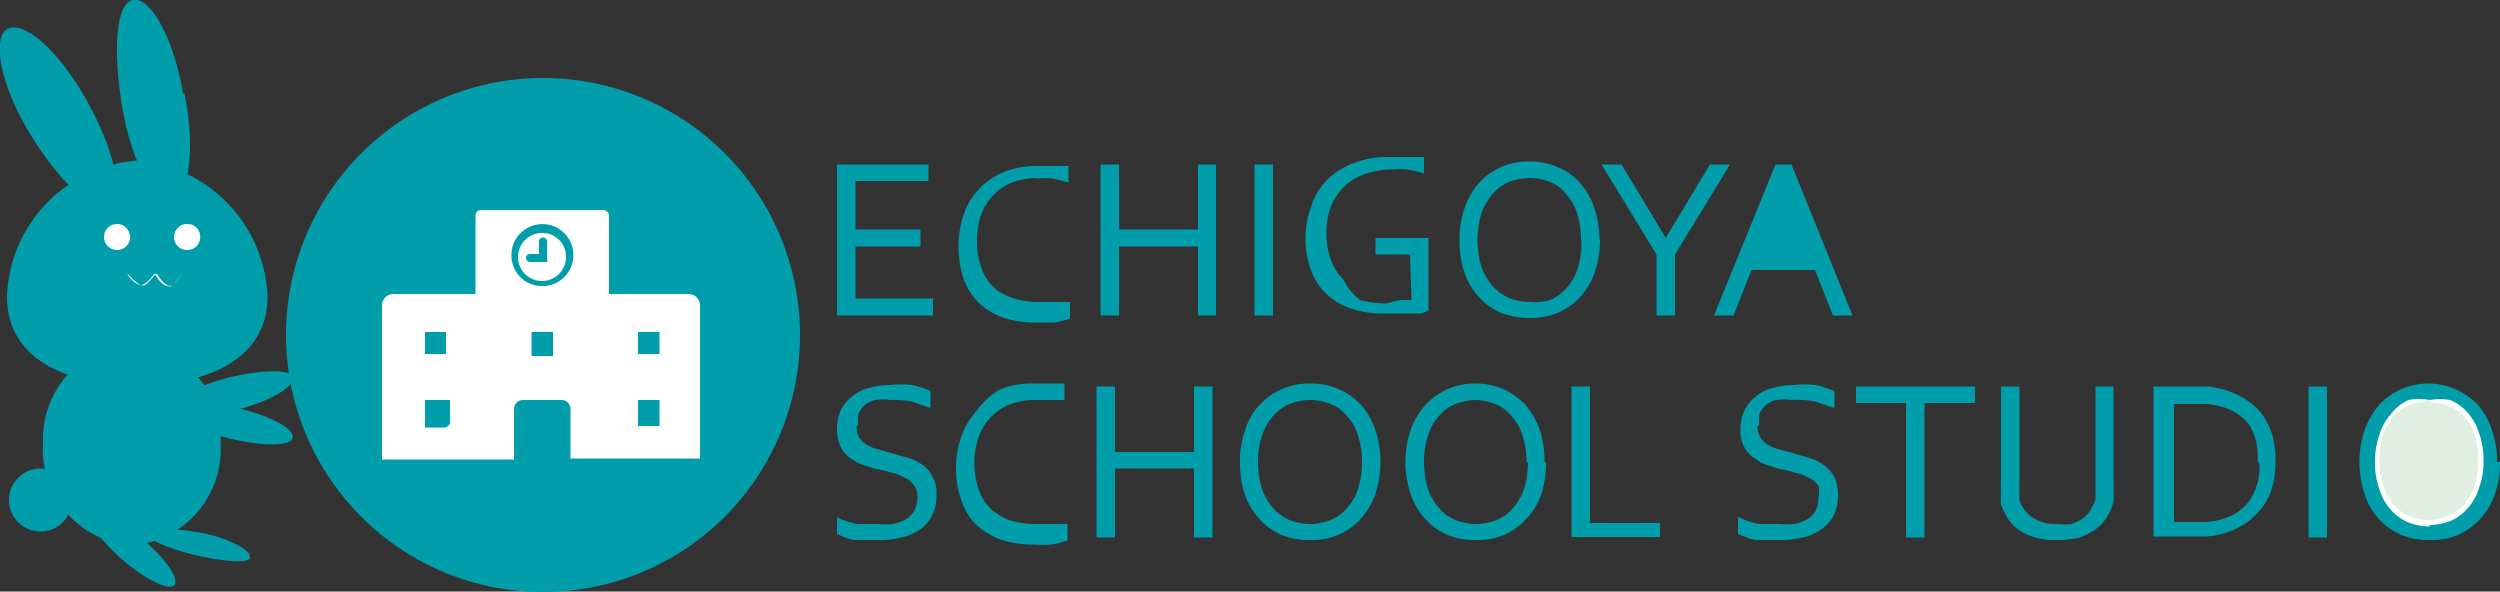 <svg id="レイヤー_1" data-name="レイヤー 1" xmlns="http://www.w3.org/2000/svg" viewBox="0 0 50 11.83"><rect x="0" y="0" width="50" height="11.83" fill="#333333" stroke="none"/><defs><style>.cls-1{fill:#009eab;}.cls-2{fill:#fff;}.cls-3{fill:#e0efe1;}</style></defs><g id="アートワーク_12" data-name="アートワーク 12"><polygon class="cls-1" points="33.2 10.74 31.43 10.74 31.43 7.73 31.8 7.73 31.8 10.46 33.2 10.46 33.2 10.74"/><path class="cls-1" d="M5.35,5.93c0,1.24-1.17,1.77-2.61,1.77S.14,7.17.14,5.93a2.83,2.83,0,0,1,2.6-2.72A2.84,2.84,0,0,1,5.35,5.93"/><path class="cls-1" d="M1.73,2c.56,1,.76,1.9.44,2.08s-1-.46-1.58-1.42S-.17.76.15.58,1.17,1,1.73,2"/><path class="cls-1" d="M3.69,1.87c.22,1.1.1,2-.25,2.11s-.82-.76-1-1.86S2.31.07,2.66,0s.82.77,1,1.87"/><path class="cls-2" d="M4,4.69A.26.26,0,0,1,3.74,5a.26.26,0,0,1-.26-.26.26.26,0,0,1,.26-.26A.25.25,0,0,1,4,4.69"/><path class="cls-2" d="M2.6,4.7A.26.26,0,0,1,2.34,5a.26.26,0,0,1,0-.52.26.26,0,0,1,.26.26"/><path class="cls-2" d="M3.44,5.73h0c-.14,0-.25-.17-.29-.24s-.18.22-.29.22-.3-.23-.31-.24l0,0c0,.06.17.23.27.23s.23-.17.27-.23l0,0,0,0s.13.25.27.25h0c.14,0,.27-.24.27-.25l0,0s-.14.27-.31.27"/><path class="cls-1" d="M.86,8.86a1.93,1.93,0,0,0,1.77,2.05A1.93,1.93,0,0,0,4.41,8.86a1.93,1.93,0,0,0-1.78-2A1.93,1.93,0,0,0,.86,8.86"/><path class="cls-1" d="M5,11.15c0,.12-.52.09-1.1-.05s-1-.34-1-.45.52-.1,1.09,0,1,.35,1,.46"/><path class="cls-1" d="M3.49,11.7c-.1.12-.55-.09-1-.47s-.75-.79-.64-.91.55.08,1,.46.74.79.64.92"/><path class="cls-1" d="M5.85,7.55c0-.17-.62-.16-1.27,0S3.44,8,3.49,8.19s.61.16,1.26,0,1.14-.46,1.1-.62"/><path class="cls-1" d="M5.85,8.75c.05-.17-.45-.44-1.11-.59S3.52,8,3.48,8.17s.46.44,1.11.6,1.22.15,1.26,0"/><path class="cls-1" d="M1.44,10a.63.63,0,1,1-.63-.63.63.63,0,0,1,.63.63"/><path class="cls-1" d="M16,6.69a5.14,5.14,0,1,1-5.14-5.13A5.14,5.14,0,0,1,16,6.69"/><polygon class="cls-1" points="17.11 5.97 18.66 5.97 18.66 6.31 16.74 6.31 16.74 3.29 18.57 3.29 18.57 3.62 17.11 3.62 17.11 4.59 18.41 4.59 18.41 4.93 17.11 4.93 17.11 5.97"/><path class="cls-1" d="M20.74,3.56a1.45,1.45,0,0,0-.47.08,1,1,0,0,0-.38.24,1.16,1.16,0,0,0-.26.39,1.55,1.55,0,0,0-.09.55,1.45,1.45,0,0,0,.09.54.92.92,0,0,0,.24.38.94.94,0,0,0,.39.22,1.54,1.54,0,0,0,.5.08h.16l.17,0,.16,0,.15,0v.33a2,2,0,0,1-.31.08l-.36,0a2,2,0,0,1-.67-.1,1.35,1.35,0,0,1-.49-.3,1.31,1.31,0,0,1-.3-.48,2.1,2.1,0,0,1-.1-.64,1.93,1.93,0,0,1,.11-.65,1.32,1.32,0,0,1,.31-.51,1.41,1.41,0,0,1,.49-.33,1.66,1.66,0,0,1,.64-.12h.19l.18,0,.16,0,.12,0v.33l-.3-.08a1.84,1.84,0,0,0-.33,0"/><polygon class="cls-1" points="22.38 4.59 23.96 4.59 23.96 3.29 24.32 3.29 24.32 6.31 23.96 6.31 23.96 4.93 22.38 4.93 22.38 6.31 22.01 6.31 22.01 3.29 22.38 3.29 22.38 4.59"/><rect class="cls-1" x="25.09" y="3.29" width="0.37" height="3.02"/><path class="cls-1" d="M28.2,5.09h-.69V4.76h1.06V6.21l-.14.06-.21,0-.25,0H27.7a2,2,0,0,1-.68-.1,1.31,1.31,0,0,1-.5-.3,1.22,1.22,0,0,1-.3-.47,1.75,1.75,0,0,1-.11-.62,1.78,1.78,0,0,1,.12-.67,1.31,1.31,0,0,1,.32-.52,1.59,1.59,0,0,1,.53-.33,1.78,1.78,0,0,1,.67-.12H28l.19,0,.16,0,.13,0v.33a2,2,0,0,0-.31-.08,2.07,2.07,0,0,0-.35,0,1.57,1.57,0,0,0-.49.08,1.12,1.12,0,0,0-.7.63,1.37,1.37,0,0,0-.1.56,1.45,1.45,0,0,0,.09.54,1,1,0,0,0,.24.38A1.24,1.24,0,0,0,27.2,6a2.11,2.11,0,0,0,.52.07L28,6l.23,0Z"/><path class="cls-1" d="M32,4.8a2.08,2.08,0,0,1-.1.63,1.46,1.46,0,0,1-.28.49,1.35,1.35,0,0,1-.45.33,1.48,1.48,0,0,1-.57.11,1.64,1.64,0,0,1-.6-.11,1.31,1.31,0,0,1-.44-.33,1.46,1.46,0,0,1-.28-.49,2.08,2.08,0,0,1-.09-.63,1.81,1.81,0,0,1,.1-.63,1.44,1.44,0,0,1,.28-.5A1.28,1.28,0,0,1,30,3.35a1.37,1.37,0,0,1,.58-.12,1.38,1.38,0,0,1,.59.12,1.19,1.19,0,0,1,.44.32,1.44,1.44,0,0,1,.28.5,2.08,2.08,0,0,1,.1.63m-.37,0a1.8,1.8,0,0,0-.08-.54,1,1,0,0,0-.22-.38A.78.78,0,0,0,31,3.64a1.11,1.11,0,0,0-.41-.08,1.15,1.15,0,0,0-.41.08.93.93,0,0,0-.33.24,1.27,1.27,0,0,0-.22.38,1.86,1.86,0,0,0,0,1.08,1.27,1.27,0,0,0,.22.38,1.07,1.07,0,0,0,.33.24,1.16,1.16,0,0,0,.42.08A1.06,1.06,0,0,0,31,6a.88.88,0,0,0,.33-.24,1,1,0,0,0,.22-.38,1.8,1.8,0,0,0,.08-.54"/><polygon class="cls-1" points="33.5 5.09 33.5 6.31 33.13 6.31 33.13 5.09 32.03 3.29 32.43 3.29 33.31 4.75 33.32 4.75 34.2 3.29 34.6 3.29 33.5 5.09"/><polygon class="cls-1" points="34.28 6.31 35.51 3.29 35.83 3.29 37.05 6.31 36.66 6.31 36.3 5.4 35.03 5.4 34.67 6.31 34.28 6.31"/><path class="cls-1" d="M35.15,8.53a.38.38,0,0,0,.06.22.38.38,0,0,0,.14.14.67.67,0,0,0,.21.09l.25.07.35.1a1,1,0,0,1,.3.14.73.73,0,0,1,.22.24.81.81,0,0,1,.08.37.86.86,0,0,1-.09.41.75.75,0,0,1-.25.28,1,1,0,0,1-.37.16,1.74,1.74,0,0,1-.47.05h-.24l-.23,0a1,1,0,0,1-.2-.06l-.15-.06v-.34l.19.08.21.06.22,0,.2,0a1.39,1.39,0,0,0,.3,0,1,1,0,0,0,.26-.09.46.46,0,0,0,.17-.17.61.61,0,0,0,.06-.28.48.48,0,0,0,0-.22.4.4,0,0,0-.15-.14,1.12,1.12,0,0,0-.22-.1l-.25-.07a1.89,1.89,0,0,1-.34-.09.83.83,0,0,1-.3-.14.64.64,0,0,1-.3-.59.82.82,0,0,1,.09-.4.75.75,0,0,1,.23-.27.73.73,0,0,1,.33-.16,1.29,1.29,0,0,1,.4-.06,2.14,2.14,0,0,1,.45,0,2.11,2.11,0,0,1,.38.12v.34l-.39-.13A1.88,1.88,0,0,0,35.82,8a.85.85,0,0,0-.29,0,.48.48,0,0,0-.34.27.78.78,0,0,0,0,.22"/><polygon class="cls-1" points="38.49 10.75 38.12 10.75 38.12 8.06 37.12 8.06 37.12 7.73 39.5 7.73 39.5 8.06 38.49 8.06 38.49 10.75"/><path class="cls-1" d="M41.14,10.48a1.27,1.27,0,0,0,.29,0,.76.76,0,0,0,.22-.11.52.52,0,0,0,.16-.17,1.36,1.36,0,0,0,.1-.21l0-.17c0-.06,0-.12,0-.18V7.73h.36V9.59a1.62,1.62,0,0,1,0,.22,1.46,1.46,0,0,1,0,.22,1.2,1.2,0,0,1-.13.31,1,1,0,0,1-.22.24,1.29,1.29,0,0,1-.33.17,2,2,0,0,1-.46.05,1.41,1.41,0,0,1-.43-.05,1.19,1.19,0,0,1-.32-.15.69.69,0,0,1-.22-.23,1.47,1.47,0,0,1-.14-.28,1.87,1.87,0,0,1,0-.25,2.11,2.11,0,0,1,0-.25V7.73h.37V9.6a1.48,1.48,0,0,0,0,.21,1.17,1.17,0,0,0,0,.2.68.68,0,0,0,.26.34.81.81,0,0,0,.49.13"/><path class="cls-1" d="M45.51,9.23a1.93,1.93,0,0,1-.06.49,1.17,1.17,0,0,1-.2.42,1.44,1.44,0,0,1-.33.32,1.5,1.5,0,0,1-.46.21,1.61,1.61,0,0,1-.33.06l-.38,0h-.68v-3h.69l.38,0a1.7,1.7,0,0,1,.79.27,1.22,1.22,0,0,1,.33.31,1.4,1.4,0,0,1,.19.41,1.88,1.88,0,0,1,.06.49m-.36,0A1.19,1.19,0,0,0,45,8.52a1,1,0,0,0-.55-.38,1.42,1.42,0,0,0-.31-.06l-.38,0h-.28v2.36h.28l.38,0a1.42,1.42,0,0,0,.31-.06A1,1,0,0,0,45,10a1.25,1.25,0,0,0,.19-.72"/><rect class="cls-1" x="46.17" y="7.73" width="0.37" height="3.02"/><path class="cls-1" d="M50,9.24a1.81,1.81,0,0,1-.1.63,1.37,1.37,0,0,1-.72.82,1.36,1.36,0,0,1-.58.11,1.38,1.38,0,0,1-.59-.11,1.25,1.25,0,0,1-.45-.33,1.29,1.29,0,0,1-.27-.49,2,2,0,0,1,0-1.26,1.62,1.62,0,0,1,.28-.5,1.35,1.35,0,0,1,1-.44,1.39,1.39,0,0,1,1,.44,1.42,1.42,0,0,1,.27.5,1.81,1.81,0,0,1,.1.63"/><path class="cls-3" d="M49.63,9.24a1.44,1.44,0,0,0-.08-.53.93.93,0,0,0-.22-.39A.78.78,0,0,0,49,8.08,1.06,1.06,0,0,0,48.6,8a1.07,1.07,0,0,0-.41.08.78.78,0,0,0-.33.24.93.93,0,0,0-.22.39,1.44,1.44,0,0,0-.08.53,1.53,1.53,0,0,0,.08.54,1,1,0,0,0,.22.38.78.78,0,0,0,.33.24,1.09,1.09,0,0,0,.82,0,.82.82,0,0,0,.32-.24,1,1,0,0,0,.22-.38,1.53,1.53,0,0,0,.08-.54"/><path class="cls-2" d="M48.6,10.53a1.22,1.22,0,0,1-.43-.08,1,1,0,0,1-.35-.25,1.09,1.09,0,0,1-.23-.41,1.51,1.51,0,0,1-.09-.55,1.55,1.55,0,0,1,.09-.55,1.09,1.09,0,0,1,.23-.41A.9.9,0,0,1,48.17,8,1.18,1.18,0,0,1,48.6,8,1.16,1.16,0,0,1,49,8a.9.9,0,0,1,.35.25,1.09,1.09,0,0,1,.23.41,1.55,1.55,0,0,1,.09.55,1.51,1.51,0,0,1-.09.55,1.09,1.09,0,0,1-.23.41,1,1,0,0,1-.34.25,1.22,1.22,0,0,1-.43.08m0-2.48a1,1,0,0,0-.39.08.87.87,0,0,0-.32.22,1.19,1.19,0,0,0-.21.37,1.68,1.68,0,0,0-.07.52,1.39,1.39,0,0,0,.08.52,1,1,0,0,0,.21.37.77.77,0,0,0,.31.22,1,1,0,0,0,.78,0,.93.93,0,0,0,.31-.22,1.19,1.19,0,0,0,.21-.37,1.64,1.64,0,0,0,.07-.52,1.68,1.68,0,0,0-.07-.52,1.19,1.19,0,0,0-.21-.37A.87.87,0,0,0,49,8.13a1,1,0,0,0-.38-.08"/><path class="cls-1" d="M20.69,8a1.5,1.5,0,0,0-.47.08,1,1,0,0,0-.38.24,1.11,1.11,0,0,0-.26.4,1.49,1.49,0,0,0-.09.54,1.45,1.45,0,0,0,.09.54.92.92,0,0,0,.24.38,1.09,1.09,0,0,0,.39.23,1.89,1.89,0,0,0,.5.07h.16l.17,0,.16,0,.15,0v.33a2,2,0,0,1-.31.08,2.17,2.17,0,0,1-.36,0,2,2,0,0,1-.67-.1,1.44,1.44,0,0,1-.49-.3,1.17,1.17,0,0,1-.29-.48,1.83,1.83,0,0,1-.11-.64,1.93,1.93,0,0,1,.11-.65,1.45,1.45,0,0,1,.31-.51A1.41,1.41,0,0,1,20,7.79a1.67,1.67,0,0,1,.65-.12h.18l.18,0,.16,0,.12,0v.33L21,8l-.33,0"/><polygon class="cls-1" points="22.3 9.04 23.88 9.04 23.88 7.73 24.25 7.73 24.25 10.75 23.88 10.75 23.88 9.37 22.3 9.37 22.3 10.75 21.93 10.75 21.93 7.73 22.3 7.73 22.3 9.04"/><path class="cls-1" d="M27.61,9.24a2.08,2.08,0,0,1-.1.63,1.46,1.46,0,0,1-.28.49,1.35,1.35,0,0,1-.45.33,1.32,1.32,0,0,1-.57.11,1.46,1.46,0,0,1-.6-.11,1.31,1.31,0,0,1-.44-.33,1.46,1.46,0,0,1-.28-.49,2.08,2.08,0,0,1-.09-.63,1.81,1.81,0,0,1,.1-.63,1.3,1.3,0,0,1,.72-.82,1.37,1.37,0,0,1,.58-.12,1.38,1.38,0,0,1,.59.12,1.32,1.32,0,0,1,.44.32,1.44,1.44,0,0,1,.28.5,2.08,2.08,0,0,1,.1.63m-.37,0a1.69,1.69,0,0,0-.08-.53.93.93,0,0,0-.22-.39.78.78,0,0,0-.33-.24A1.11,1.11,0,0,0,26.2,8a1.15,1.15,0,0,0-.41.08.93.93,0,0,0-.33.24,1.21,1.21,0,0,0-.22.39,1.69,1.69,0,0,0-.08.53,1.8,1.8,0,0,0,.08.54,1.27,1.27,0,0,0,.22.38.93.93,0,0,0,.33.24,1.16,1.16,0,0,0,.42.08,1.06,1.06,0,0,0,.4-.08.78.78,0,0,0,.33-.24,1,1,0,0,0,.22-.38,1.8,1.8,0,0,0,.08-.54"/><path class="cls-1" d="M30.92,9.24a2.08,2.08,0,0,1-.09.63,1.33,1.33,0,0,1-.29.49,1.31,1.31,0,0,1-.44.33,1.34,1.34,0,0,1-.58.11,1.41,1.41,0,0,1-.59-.11,1.37,1.37,0,0,1-.72-.82,2,2,0,0,1,0-1.26,1.46,1.46,0,0,1,.29-.5,1.32,1.32,0,0,1,.44-.32,1.34,1.34,0,0,1,.58-.12,1.35,1.35,0,0,1,1,.44,1.62,1.62,0,0,1,.28.5,2.08,2.08,0,0,1,.09.63m-.36,0a1.69,1.69,0,0,0-.08-.53,1,1,0,0,0-.22-.39.78.78,0,0,0-.33-.24A1.15,1.15,0,0,0,29.52,8a1.11,1.11,0,0,0-.41.08.78.78,0,0,0-.33.24,1,1,0,0,0-.22.39,1.69,1.69,0,0,0-.08.53,1.8,1.8,0,0,0,.08.54,1.09,1.09,0,0,0,.22.38.85.85,0,0,0,.33.24,1.15,1.15,0,0,0,.41.08,1.07,1.07,0,0,0,.41-.08.78.78,0,0,0,.33-.24,1.09,1.09,0,0,0,.22-.38,1.8,1.8,0,0,0,.08-.54"/><path class="cls-1" d="M17.13,8.53a.48.48,0,0,0,.05.22.5.5,0,0,0,.15.14.67.67,0,0,0,.21.09l.25.07.34.1a1,1,0,0,1,.31.14.61.61,0,0,1,.21.24.7.7,0,0,1,.08.37.86.86,0,0,1-.09.41.72.72,0,0,1-.24.28,1.12,1.12,0,0,1-.37.16,1.78,1.78,0,0,1-.47.05h-.24l-.24,0a1.17,1.17,0,0,1-.2-.06l-.14-.06v-.34a.75.75,0,0,0,.18.08l.21.06.22,0,.21,0a1.53,1.53,0,0,0,.3,0,.81.81,0,0,0,.25-.09.46.46,0,0,0,.17-.17.61.61,0,0,0,.07-.28.38.38,0,0,0-.06-.22.4.4,0,0,0-.15-.14,1,1,0,0,0-.21-.1l-.25-.07a2,2,0,0,1-.35-.09,1,1,0,0,1-.3-.14.66.66,0,0,1-.21-.23.8.8,0,0,1-.08-.36,1,1,0,0,1,.08-.4.87.87,0,0,1,.23-.27.84.84,0,0,1,.33-.16,1.34,1.34,0,0,1,.4-.06,2.14,2.14,0,0,1,.45,0,1.89,1.89,0,0,1,.38.12v.34l-.38-.13A2,2,0,0,0,17.8,8a1,1,0,0,0-.3,0,.68.68,0,0,0-.21.1.66.66,0,0,0-.12.17.54.54,0,0,0,0,.22"/><path class="cls-2" d="M12.18,5.88V4.31a.12.12,0,0,0-.12-.11H9.63a.11.11,0,0,0-.12.11V5.88H7.88a.23.23,0,0,0-.24.23V9.19h2.64v-1A.18.18,0,0,1,10.46,8h.77a.18.18,0,0,1,.18.17v1H14V6.11a.23.23,0,0,0-.23-.23ZM8.92,8.55H8.5s0,0,0,0V8a0,0,0,0,1,0,0h.42A0,0,0,0,1,9,8v.48s0,0,0,0m0-1.4H8.5s0,0,0,0V6.64s0,0,0,0h.42s0,0,0,0v.48s0,0,0,0m2.14,0h-.43s0,0,0,0V6.64s0,0,0,0h.43a0,0,0,0,1,0,0v.48a0,0,0,0,1,0,0m-.26-1.4a.61.61,0,0,1-.57-.57.62.62,0,1,1,.57.57m2.39,2.8h-.43a0,0,0,0,1,0,0V8s0,0,0,0h.43a0,0,0,0,1,0,0v.48s0,0,0,0m0-1.4h-.43a0,0,0,0,1,0,0V6.64a0,0,0,0,1,0,0h.43s0,0,0,0v.48s0,0,0,0"/><path class="cls-2" d="M10.84,4.66a.48.48,0,1,0,.48.47.47.47,0,0,0-.48-.47m.1.51a.08.08,0,0,1,0,.07H10.6a.08.08,0,1,1,0-.16h.18V4.83a.08.08,0,1,1,.16,0Z"/></g></svg>